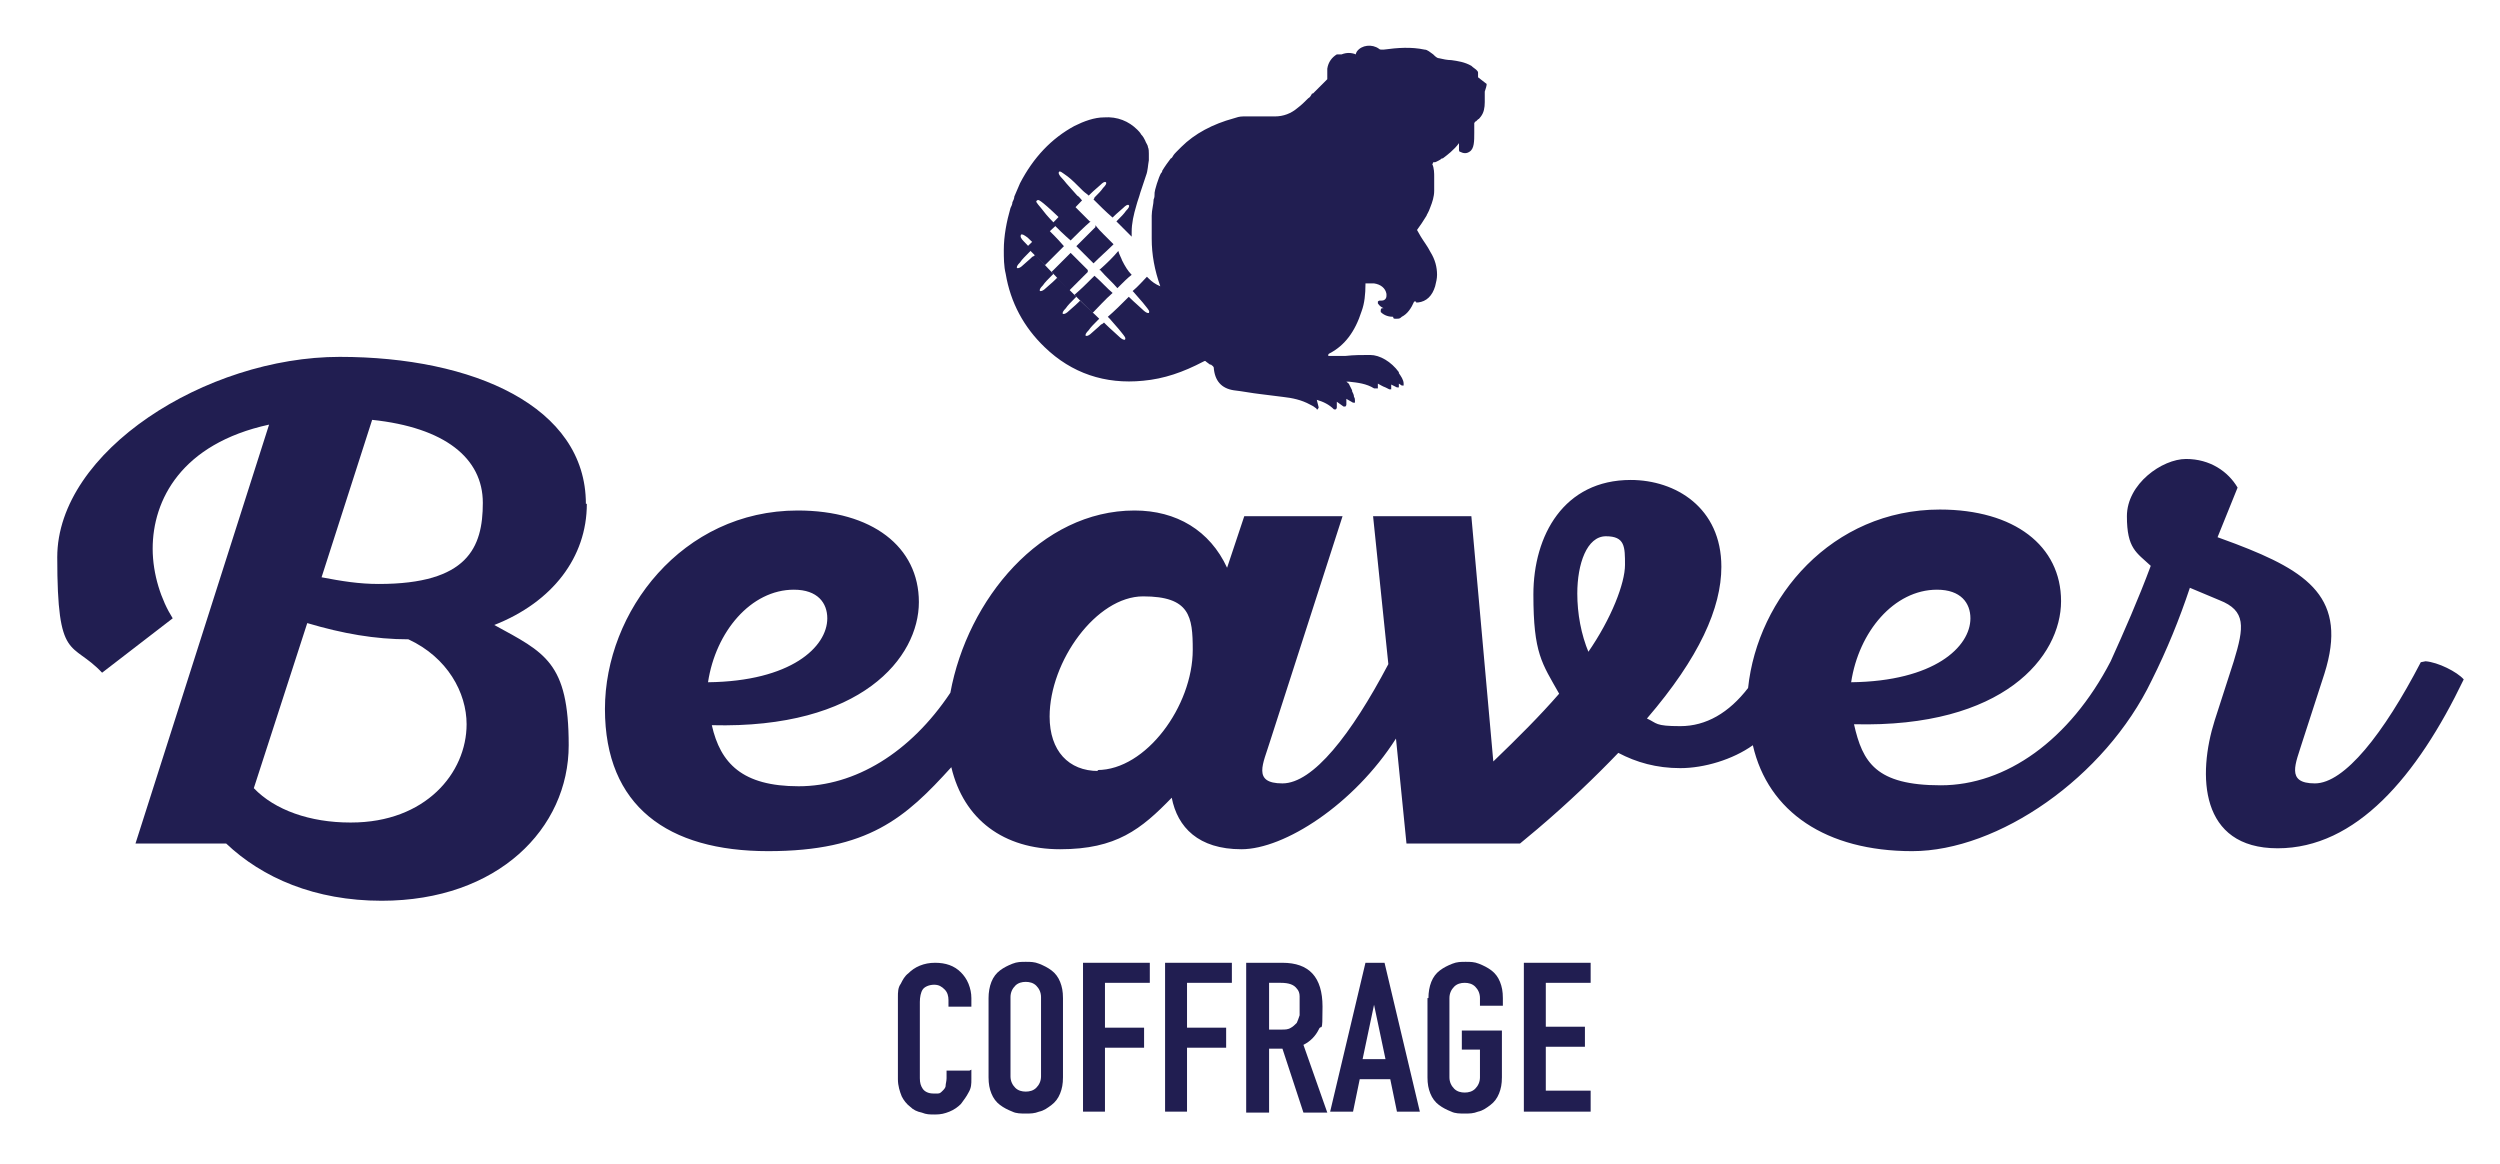 <?xml version="1.0" encoding="UTF-8"?>
<svg id="Layer_1" xmlns="http://www.w3.org/2000/svg" version="1.1" viewBox="0 0 262 122">
  <!-- Generator: Adobe Illustrator 29.8.2, SVG Export Plug-In . SVG Version: 2.1.1 Build 3)  -->
  <defs>
    <style>
      .st0 {
        fill: #211e51;
      }
    </style>
  </defs>
  <path class="st0" d="M61.4,52.8c0-10.2-11.8-15.4-25.8-15.4S6,47.3,6,58.4s1.5,8.7,4.7,12.1l7.4-5.7c-1.2-1.9-2.1-4.6-2.1-7.3,0-5.1,3-11,12.2-13l-14,43.9h9.5c3.8,3.6,9.3,6,16.3,6,12.2,0,19.6-7.6,19.6-16.3s-2.5-9.7-7.8-12.6c6.1-2.4,9.7-7.1,9.7-12.7ZM36.7,86.2c-4.2,0-7.9-1.3-10.1-3.6l5.6-17.3c3.7,1.1,7.1,1.7,10.6,1.7,4.1,1.9,6.1,5.6,6.1,8.9,0,5.1-4.3,10.3-12.1,10.3ZM39.7,61.2c-2.1,0-3.9-.3-6-.7l5.3-16.5c7.6.8,11.6,4,11.6,8.7s-1.6,8.5-10.9,8.5Z"/>
  <path class="st0" d="M253.7,69.4c-3.9,7.5-8,12.7-11.1,12.7s-2-2.1-1.3-4.4l2.3-7.1c2.5-7.9-1.7-10.7-9.3-13.6l-1.9-.7,2.1-5.2c-1-1.7-2.9-3-5.4-3s-6.2,2.6-6.2,6,1,3.8,2.5,5.2c-1.3,3.5-2.8,6.9-4.2,10,0,0,0,0,0,0-4.3,8.3-11,13-17.8,13s-8.2-2.4-9.1-6.4c15.7.4,21.7-7.1,21.7-12.9s-4.9-9.6-12.7-9.6c-11.3,0-19.1,9.2-20.1,18.7-2,2.6-4.4,4-7.1,4s-2.4-.3-3.5-.8c5.5-6.4,7.8-11.6,7.8-15.9,0-6.2-4.8-9.1-9.5-9.1-7,0-10.2,5.8-10.2,12s.9,7.2,2.7,10.4c-2,2.3-4.3,4.6-6.9,7.1l-2.3-25.7h-10.3l1.6,15.5c-3.9,7.4-7.9,12.5-11.1,12.5s-2-2.1-1.3-4.4l7.6-23.6h-10.3l-1.8,5.4c-1.8-3.9-5.3-6-9.7-6-9.8,0-17.5,9.3-19.3,19.1-4.2,6.3-10,9.8-15.9,9.8s-8.2-2.4-9.1-6.4c15.7.4,21.7-7.1,21.7-12.9s-4.9-9.6-12.7-9.6c-12.1,0-20.2,10.6-20.2,20.8s6.6,14.9,17.1,14.9,14.4-3.5,19.2-8.8c1.3,5.5,5.5,8.6,11.4,8.6s8.5-2.1,11.7-5.4c.6,3.1,2.8,5.4,7.3,5.4s11.8-4.7,16.2-11.6l1.1,11h11.9l1.8-1.5c3.3-2.8,6.1-5.5,8.5-8,1.9,1,4,1.6,6.5,1.6s5.5-.9,7.6-2.4c1.6,7,7.7,11.1,16.7,11.1s20.2-7.7,25.1-17.9c0,0,0,0,0,0,1.6-3.2,2.9-6.4,4-9.7l3.1,1.3c2.8,1.1,2.6,2.8,1.5,6.4l-2,6.2c-1.8,5.7-1.6,13.4,6.6,13.4s14.6-7.5,19.5-17.7c-.7-.8-2.7-1.8-4-1.9ZM83.2,61.8c2.5,0,3.5,1.4,3.5,3,0,3-3.8,6.6-12.5,6.7.8-5.3,4.5-9.7,9-9.7ZM115.1,80.8c-3.1,0-5.1-2.1-5.1-5.7,0-5.8,4.9-12.6,9.8-12.6s5.2,2.1,5.2,5.6c0,5.9-4.9,12.6-10,12.6ZM166.5,68.4c-.8-1.9-1.2-4.1-1.2-6.2,0-3.1,1-6,3-6s2,1.1,2,3-1.4,5.6-3.9,9.2ZM203,61.8c2.5,0,3.5,1.4,3.5,3,0,3-3.8,6.6-12.5,6.7.8-5.3,4.5-9.7,9-9.7Z"/>
  <path class="st0" d="M101.8,112.1v1c0,.5,0,.9-.3,1.4-.2.4-.5.8-.8,1.2-.3.3-.7.6-1.2.8-.5.2-.9.3-1.5.3s-.9,0-1.4-.2c-.5-.1-.9-.3-1.2-.6-.4-.3-.7-.7-.9-1.1-.2-.5-.4-1.1-.4-1.8v-8.6c0-.5,0-1,.3-1.4.2-.4.4-.8.8-1.1.3-.3.7-.6,1.2-.8.5-.2,1-.3,1.6-.3,1.1,0,2,.3,2.7,1,.3.3.6.7.8,1.2.2.5.3,1,.3,1.5v.9h-2.4v-.7c0-.4-.1-.8-.4-1.1-.3-.3-.6-.5-1.1-.5s-1,.2-1.2.5c-.2.3-.3.8-.3,1.3v8c0,.5.1.8.3,1.1.2.3.6.5,1.1.5s.3,0,.5,0c.2,0,.3-.1.5-.3.1-.1.3-.3.3-.5s.1-.5.1-.8v-.8h2.4Z"/>
  <path class="st0" d="M103.6,104.6c0-.6.1-1.2.3-1.7.2-.5.5-.9.9-1.2.4-.3.8-.5,1.3-.7.5-.2.9-.2,1.4-.2s.9,0,1.4.2c.5.2.9.4,1.3.7.4.3.7.7.9,1.2.2.5.3,1,.3,1.7v8.3c0,.7-.1,1.2-.3,1.7-.2.5-.5.9-.9,1.2-.4.3-.8.6-1.3.7-.5.2-.9.2-1.4.2s-1,0-1.4-.2c-.5-.2-.9-.4-1.3-.7-.4-.3-.7-.7-.9-1.2-.2-.5-.3-1-.3-1.7v-8.3ZM105.9,112.8c0,.5.2.9.5,1.2.3.3.7.4,1.1.4s.8-.1,1.1-.4c.3-.3.5-.7.5-1.2v-8.3c0-.5-.2-.9-.5-1.2-.3-.3-.7-.4-1.1-.4s-.8.1-1.1.4c-.3.3-.5.7-.5,1.2v8.3Z"/>
  <path class="st0" d="M113.5,116.5v-15.6h7v2.1h-4.7v4.7h4.1v2.1h-4.1v6.7h-2.4Z"/>
  <path class="st0" d="M122.1,116.5v-15.6h7v2.1h-4.7v4.7h4.1v2.1h-4.1v6.7h-2.4Z"/>
  <path class="st0" d="M130.6,116.5v-15.6h3.8c2.8,0,4.2,1.5,4.2,4.6s-.1,1.7-.4,2.4c-.3.6-.8,1.2-1.6,1.6l2.5,7.1h-2.5l-2.2-6.7h-1.4v6.7h-2.4ZM133,103v4.9h1.3c.4,0,.7,0,1-.2.2-.1.4-.3.6-.5.1-.2.2-.5.3-.8,0-.3,0-.6,0-1s0-.7,0-1-.1-.6-.3-.8c-.3-.4-.8-.6-1.7-.6h-1.2Z"/>
  <path class="st0" d="M139.4,116.5l3.7-15.6h2l3.7,15.6h-2.4l-.7-3.4h-3.2l-.7,3.4h-2.4ZM145.2,111l-1.2-5.7h0l-1.2,5.7h2.4Z"/>
  <path class="st0" d="M149.7,104.6c0-.6.1-1.2.3-1.7.2-.5.5-.9.9-1.2.4-.3.8-.5,1.3-.7.5-.2.9-.2,1.4-.2s.9,0,1.4.2c.5.2.9.4,1.3.7.4.3.7.7.9,1.2.2.5.3,1,.3,1.7v.8h-2.4v-.8c0-.5-.2-.9-.5-1.2-.3-.3-.7-.4-1.1-.4s-.8.1-1.1.4c-.3.3-.5.7-.5,1.2v8.3c0,.5.2.9.5,1.2.3.3.7.4,1.1.4s.8-.1,1.1-.4c.3-.3.5-.7.5-1.2v-2.9h-1.9v-2h4.2v4.9c0,.7-.1,1.2-.3,1.7-.2.5-.5.9-.9,1.2-.4.3-.8.6-1.3.7-.5.2-.9.2-1.4.2s-1,0-1.4-.2c-.5-.2-.9-.4-1.3-.7-.4-.3-.7-.7-.9-1.2-.2-.5-.3-1-.3-1.7v-8.3Z"/>
  <path class="st0" d="M159.7,116.5v-15.6h7v2.1h-4.7v4.6h4.1v2.1h-4.1v4.6h4.7v2.2h-7Z"/>
  <path class="st0" d="M114,28.3c-.3-.3-.6-.6-.9-.9-.3-.3-.6-.6-.9-.9-.7.7-1.4,1.4-2,2,.3.3.6.6.9,1,.3.3.6.6.9,1,.6-.6,1.3-1.3,2-2Z"/>
  <path class="st0" d="M111.5,25.8c-.6-.7-1.2-1.3-1.8-1.9-.7.7-1.5,1.4-2.1,2,.5.5,1.2,1.2,1.9,1.9.6-.6,1.3-1.3,2-2Z"/>
  <path class="st0" d="M114.2,23.2c-.7-.7-1.3-1.3-1.9-1.9-.6.6-1.3,1.4-2,2.1.6.6,1.2,1.2,1.9,1.8.7-.7,1.4-1.4,2.1-2Z"/>
  <path class="st0" d="M115.3,28.3c.6.7,1.3,1.3,1.8,1.9.6-.6,1.1-1.1,1.5-1.4-.4-.4-.7-.9-1-1.5-.1-.3-.3-.6-.4-1-.5.6-1.2,1.3-2,2Z"/>
  <path class="st0" d="M112.6,30.9c.7.7,1.3,1.3,1.9,1.9.6-.6,1.3-1.4,2.1-2.1-.6-.5-1.2-1.2-1.9-1.8-.7.7-1.4,1.4-2.1,2Z"/>
  <path class="st0" d="M154.9,8.1c0-.2,0-.3,0-.5,0,0,0,0,0,0,0-.1-.1-.2-.2-.3-.1-.1-.3-.2-.5-.4-.7-.4-1.4-.5-2.1-.6-.4,0-.9-.1-1.3-.2-.2,0-.4-.2-.6-.4-.3-.2-.6-.5-.9-.5-1.4-.3-2.8-.2-4.3,0,0,0-.1,0-.2,0,0,0,0,0,0,0,0,0,0,0,0,0-.1,0-.2,0-.3-.1-.7-.5-1.8-.4-2.3.3,0,0-.1.2-.1.2,0,0,0,0,0,.1,0,0,0,0,0,0,0,0,0,0,0,0-.5-.2-1-.2-1.5,0,0,0-.1,0-.2,0,0,0-.1,0-.2,0,0,0,0,0,0,0,0,0,0,0-.1,0-.5.3-.9.8-1,1.5,0,0,0,.1,0,.2,0,.1,0,.2,0,.3,0,0,0,.1,0,.2h0c0,0,0,.1,0,.2,0,0,0,0,0,0,0,0,0,0,0,0,0,0,0,0,0,0,0,0,0,.1,0,.2,0,0,0,0,0,0-.5.5-1,1-1.5,1.5h-.1c-.1.2-.2.4-.4.5-.4.4-.7.7-1.1,1-.7.6-1.5.9-2.4.9h-.3c-.4,0-.9,0-1.3,0-.3,0-.6,0-.8,0-.2,0-.3,0-.5,0-.1,0-.2,0-.4,0-.4,0-.7.1-1,.2-2.2.6-4.1,1.6-5.5,3-.1.1-.2.2-.3.3,0,0-.1.1-.2.2-.1.1-.3.3-.4.5,0,0-.1.2-.2.2-.3.4-.6.8-.9,1.3,0,0,0,0,0,0,0,0,0,.2-.1.2-.3.5-.7,1.9-.7,2.1,0,0,0,0,0,.1,0,.2,0,.4-.1.6,0,.5-.2,1.1-.2,1.7,0,.1,0,.3,0,.4,0,.1,0,.3,0,.4,0,.1,0,.3,0,.4,0,0,0,.1,0,.2,0,.1,0,.3,0,.4,0,0,0,.1,0,.2,0,.1,0,.2,0,.4h0s0,0,0,0c0,1.7.3,3.3.9,5-.5-.2-.9-.5-1.2-.8,0,0-.1-.1-.2-.2-.4.4-.9,1-1.5,1.5,0,0,0,0,.1.1.5.6.9,1,1.2,1.4.4.5.5.6.4.8,0,0,0,0-.1,0-.1,0-.3-.1-.6-.4-.3-.3-.8-.7-1.3-1.2,0,0,0,0-.1-.1-.8.8-1.5,1.5-2.2,2.1,0,0,.1.1.2.2.5.6.9,1,1.2,1.4.4.5.5.6.4.8,0,0,0,0-.1,0-.1,0-.3-.1-.6-.4-.3-.3-.8-.7-1.3-1.2,0,0-.1-.1-.2-.2,0,0-.2.2-.3.2-.4.4-.8.7-1,.9-.2.2-.4.3-.5.3s0,0-.1,0c-.1-.1,0-.3.3-.6.2-.3.5-.6.9-1,0,0,.2-.2.2-.2-.6-.6-1.3-1.2-2-1.9,0,0-.1.1-.2.2-.4.4-.8.7-1,.9-.2.2-.4.3-.5.3s0,0-.1,0c-.1-.1,0-.3.3-.6.2-.3.5-.6.9-1,0,0,.1-.1.2-.2-.3-.3-.6-.6-1-1-.3-.3-.7-.7-1-1,0,0-.1.1-.2.2-.4.4-.8.7-1,.9-.2.2-.4.3-.5.3s0,0-.1,0c-.1-.1,0-.3.3-.6.2-.3.5-.6.9-1,0,0,.1-.1.2-.2-.8-.8-1.4-1.5-1.9-2,0,0-.2.2-.3.2-.4.4-.8.7-1,.9-.2.2-.4.3-.5.3,0,0,0,0-.1,0-.1-.1,0-.3.3-.6.2-.3.5-.6.9-1,0,0,.2-.2.3-.3-.3-.4-.6-.7-.8-.9-.3-.3-.4-.5-.3-.7.1-.1.3,0,.7.3.2.2.5.5.9.8.6-.6,1.3-1.4,2.1-2.1-.1-.1-.2-.2-.3-.3-.6-.6-1-1.1-1.3-1.5-.5-.6-.6-.7-.4-.8.1-.1.2-.2,2.3,1.8.1.1.2.2.3.3.8-.7,1.5-1.5,2.1-2.1-.2-.2-.3-.4-.5-.5-.6-.7-1.1-1.2-1.4-1.6-.6-.6-.6-.8-.5-.9.1-.1.2,0,.9.5.4.3.9.8,1.6,1.5.2.2.4.3.6.5,0,0,.1-.1.2-.2.4-.4.8-.7,1-.9.3-.3.5-.4.6-.3.1.1,0,.3-.3.6-.2.3-.5.6-.9,1,0,0,0,.1-.1.2.6.6,1.3,1.3,2,1.9,0,0,0,0,.1-.1.4-.4.8-.7,1-.9.3-.3.5-.4.6-.3.1.1,0,.3-.3.6-.2.3-.5.6-.9,1,0,0,0,0-.1.1.3.3.7.7,1,1,.2.2.4.4.6.6,0-.2,0-.3,0-.5,0-.9.2-1.8.5-2.8.1-.4.3-.9.4-1.3.2-.6.4-1.2.6-1.8.2-.5.2-1.1.3-1.6,0,0,0,0,0,0,0-.2,0-.5,0-.7,0-.2,0-.5-.1-.7,0-.2-.2-.4-.3-.7-.1-.2-.2-.4-.4-.6-.1-.2-.3-.4-.4-.5,0,0,0,0,0,0-.9-.9-2.1-1.4-3.5-1.3-1,0-2.1.4-3.1.9-2.4,1.3-4.3,3.3-5.7,6-.2.5-.4.9-.6,1.4,0,.2-.1.4-.2.6,0,.2-.1.4-.2.6-.4,1.4-.7,2.9-.7,4.4,0,.8,0,1.7.2,2.5.5,3,1.9,5.6,4.1,7.7,2.8,2.7,6.3,3.9,10.3,3.5,2.2-.2,4.2-.9,6.3-2,.2-.1.2-.1.3,0,.1.1.3.2.4.3,0,0,.2,0,.2.1.1,0,.2.2.2.2.1,1.4.8,2.2,2.1,2.4.9.1,1.9.3,2.8.4.8.1,1.6.2,2.4.3.9.1,1.9.3,2.8.8.2.1.4.2.5.3,0,0,.2.1.2.2,0,0,0,0,.1,0s0,0,0,0h0c0,0,.1-.2.1-.2,0,0,0,0,0,0l-.2-.8c.7.2,1.3.5,1.8,1,0,0,.2,0,.2,0,0,0,.1-.1.1-.2h0s0,0,0,0v-.6c0,0,.7.5.7.5,0,0,.1,0,.2,0,0,0,.1-.1.1-.2v-.6l.7.4c0,0,.2,0,.2,0,0,0,0-.1,0-.2,0,0,0,0,0,0,0-.1,0-.3-.1-.4h0c0-.2-.1-.4-.2-.6,0,0,0,0,0-.1-.1-.2-.2-.4-.3-.6,0-.1-.2-.2-.3-.3,0,0,.2,0,.3,0h0c.9.1,1.8.2,2.6.7,0,0,.1,0,.2,0,0,0,0,0,0,0,0,0,.1,0,.2,0,0,0,0,0,0-.1,0,0,0,0,0,0v-.4c.2.1.5.3.8.4l.4.2c0,0,.1,0,.2,0,0,0,0-.1,0-.2,0,0,0,0,0,0v-.3c0,0,.6.3.6.3,0,0,.1,0,.2,0,0,0,0-.1,0-.2,0,0,0,0,0,0v-.2s.3.2.3.2c0,0,.1,0,.2,0,0,0,0-.1,0-.2,0,0,0,0,0,0,0,0,0,0,0,0h0s0,0,0,0c0,0,0,0,0,0,0-.4-.3-.8-.5-1.1,0,0,0,0,0-.1-.8-1.1-2-1.8-3-1.8s0,0,0,0c-.9,0-1.7,0-2.6.1h0c-.3,0-.6,0-.9,0-.3,0-.6,0-.8,0,0,0,0,0-.1,0,0-.2,0-.2.2-.3,1.5-.8,2.6-2.2,3.3-4.4.3-.8.4-1.8.4-2.8,0-.1,0-.1,0-.1,0,0,0,0,0,0,.1,0,.2,0,.3,0,.2,0,.4,0,.6,0,.7.1,1.2.5,1.3,1.1,0,0,0,.1,0,.2,0,.3-.2.5-.5.5,0,0,0,0,0,0,0,0,0,0,0,0,0,0,0,0-.1,0,0,0,0,0-.1,0,0,0-.1,0-.2.1,0,0,0,0,0,.1,0,0,0,0,0,.1.2.3.4.4.6.5h-.2c0,0-.1.1-.1.2,0,0,0,0,0,0,0,0,0,.1,0,.2.4.4.9.5,1.3.5,0,0,0,0,0,0,0,0,0,0,0,0h0c0,.2.1.2.2.2,0,0,.1,0,.2,0,.2,0,.3,0,.5-.2.6-.3,1-.9,1.3-1.6,0,0,0,0,0,0,0,0,.1,0,.2,0,0,0,0,0,0,0,0,0,0,0,0,.1,0,0,.1,0,.2,0,.9-.1,1.5-.7,1.8-1.7.1-.4.2-.8.2-1.2,0,0,0,0,0,0,0-.8-.2-1.6-.7-2.4-.3-.6-.7-1.1-1-1.6-.1-.2-.3-.5-.4-.7.3-.4.7-1,1-1.5h0c0-.1.2-.3.4-.9.2-.5.4-1.1.4-1.7,0,0,0-.2,0-.5,0,0,0-.2,0-.3,0-.2,0-.4,0-.7,0-.3,0-.9-.2-1.3,0,0,0,0,0,0,0,0,.1-.1.1-.2,0,0,0,0,0,0,0,0,0,0,0,0,0,0,.1,0,.2,0,.2-.1.5-.2.7-.4,0,0,0,0,.1,0,.4-.3,1.2-.9,1.7-1.6,0,.3,0,.6,0,.7,0,0,0,.2.1.2.4.2.7.2,1,0,.5-.3.5-1.1.5-2,0-.3,0-.7,0-1,0,0,.1-.2.2-.2,0,0,0,0,0,0,0,0,.1-.1.2-.2.1,0,.2-.2.3-.3.3-.4.4-.9.4-1.5,0,0,0-.1,0-.2h0c0-.1,0-.3,0-.4,0,0,0,0,0,0h0s0,0,0-.1c0,0,0-.2,0-.2,0,0,0,0,0,0,0,0,0-.1,0-.2.1-.3.2-.6.2-.8Z"/>
  <path class="st0" d="M114.8,23.8c-.6.6-1.3,1.3-2,2,.3.3.6.6.9.9.3.3.6.6.9.9.7-.7,1.5-1.4,2.1-2-.3-.3-.6-.6-1-1-.3-.3-.6-.6-.9-1Z"/>
</svg>